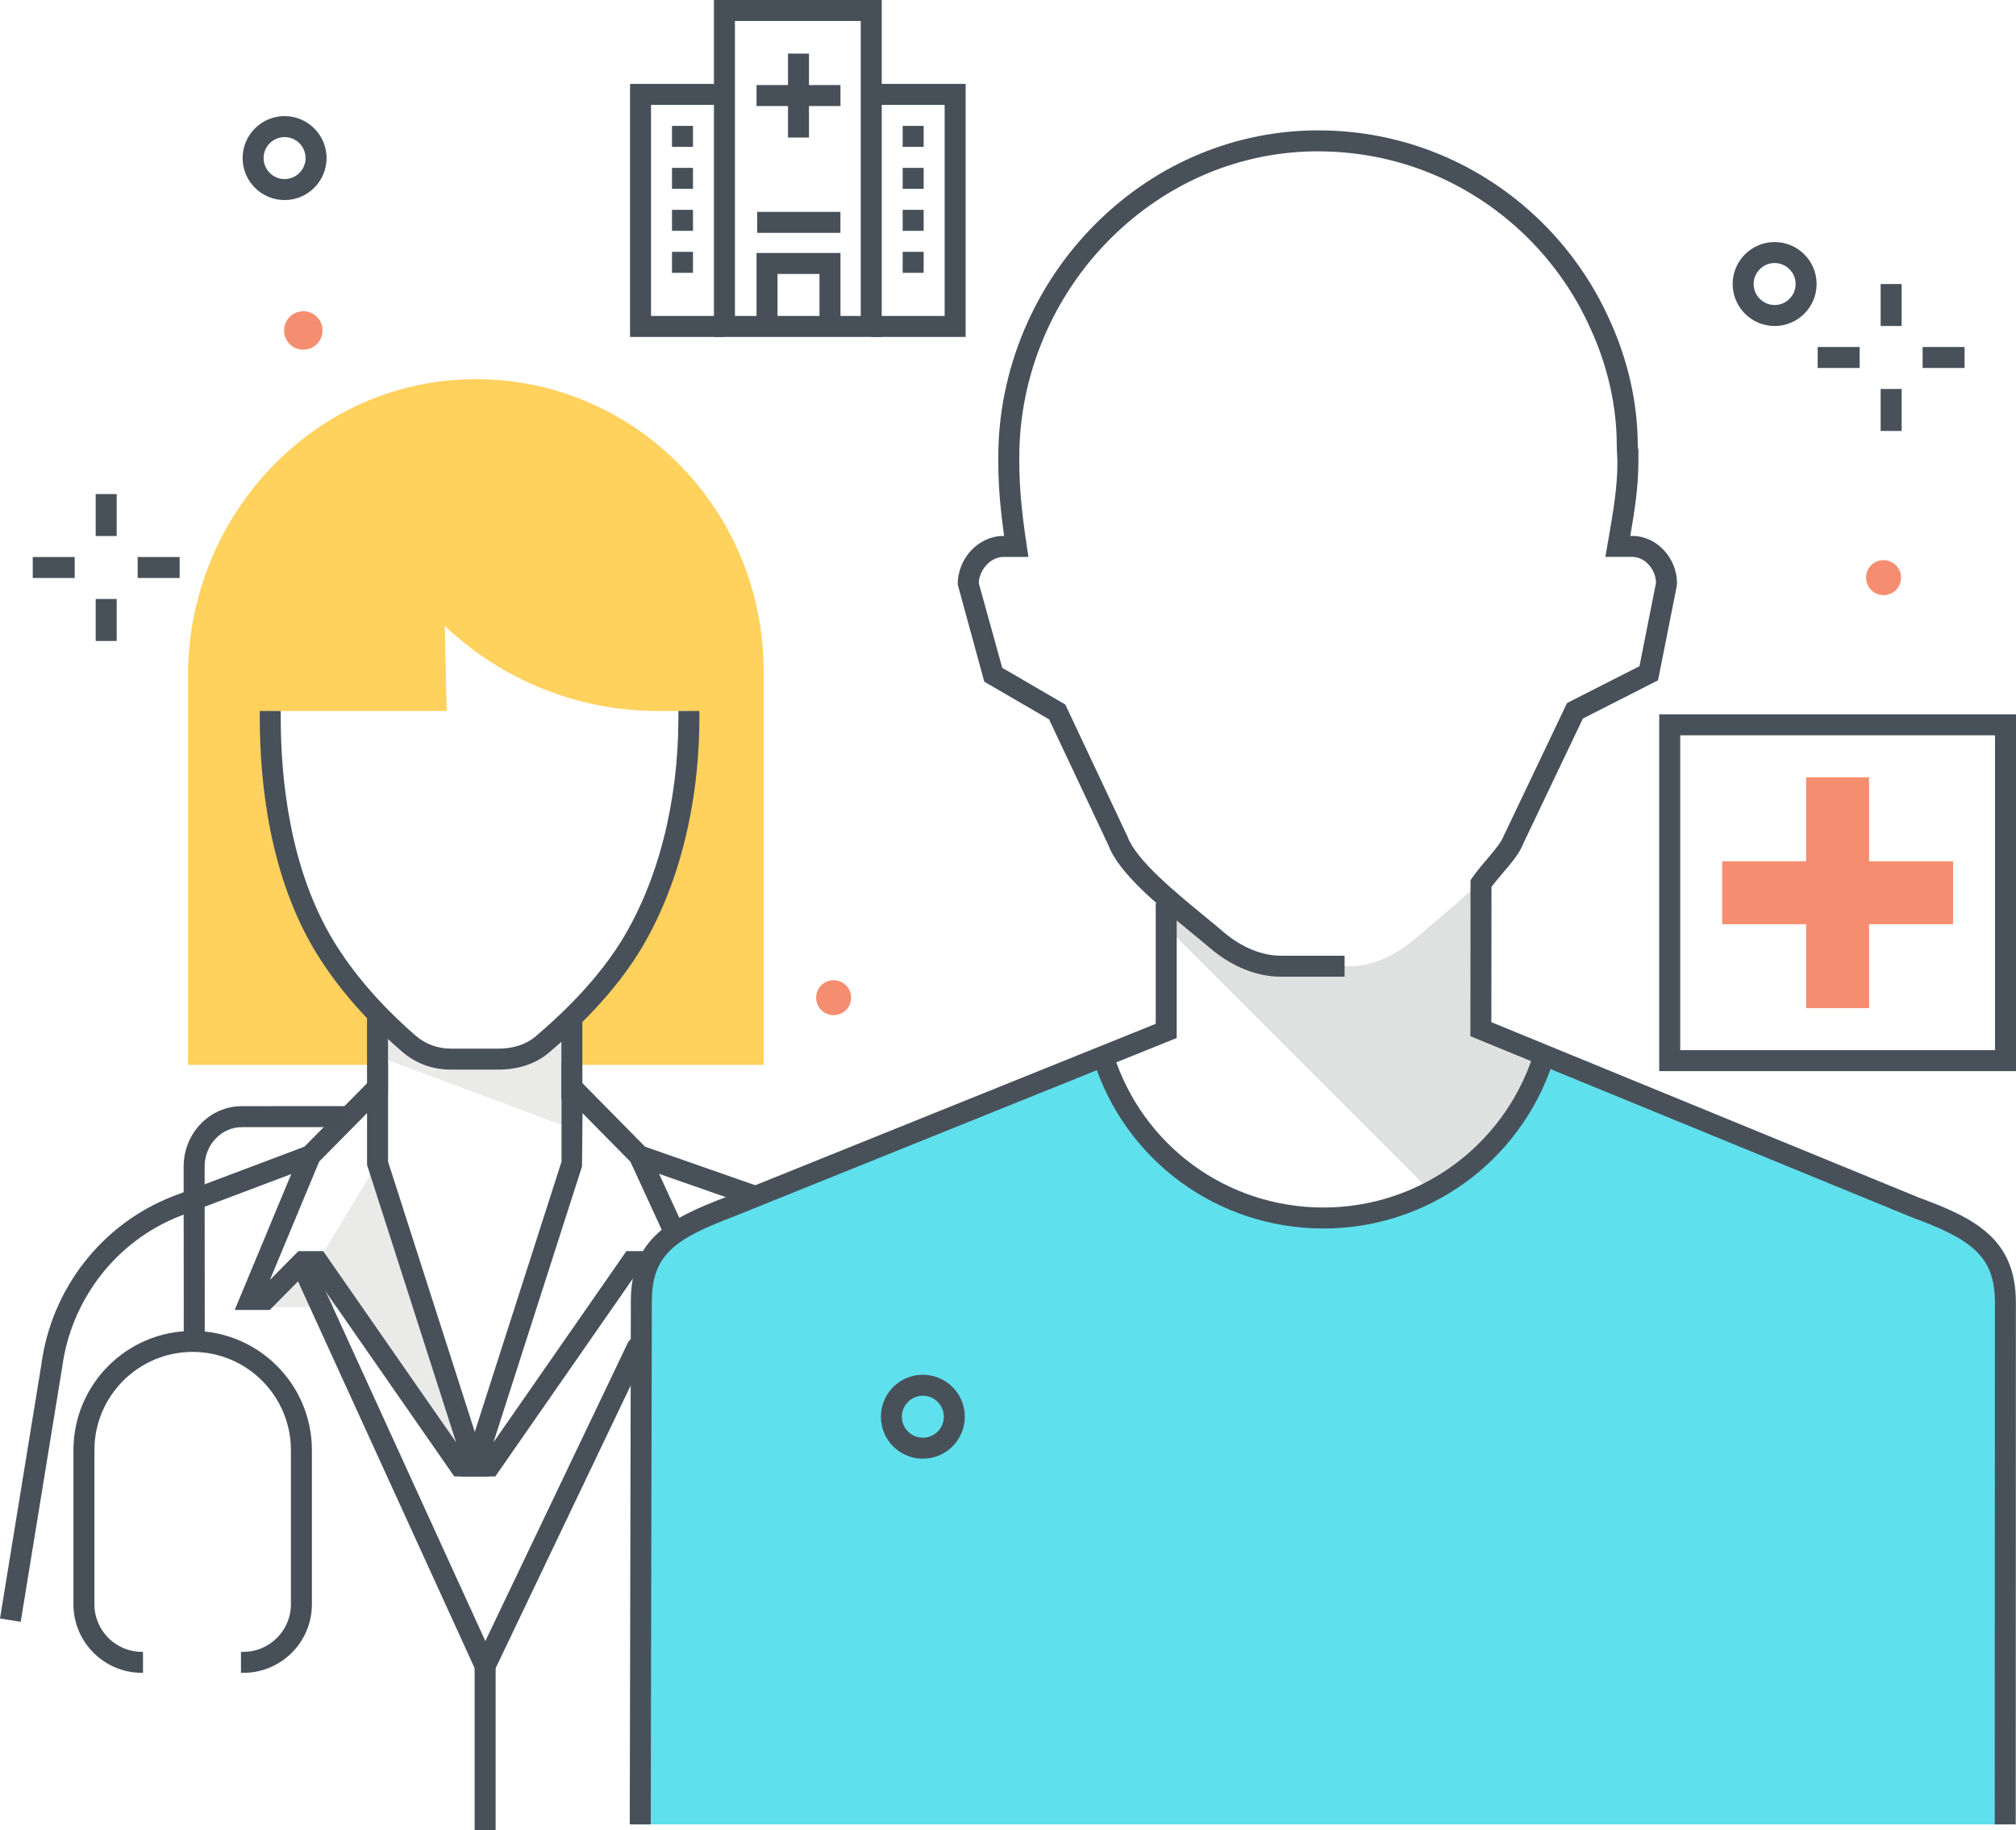 <?xml version="1.0" encoding="utf-8"?>
<!-- Generator: Adobe Illustrator 20.1.0, SVG Export Plug-In . SVG Version: 6.00 Build 0)  -->
<svg version="1.1" xmlns="http://www.w3.org/2000/svg" xmlns:xlink="http://www.w3.org/1999/xlink" x="0px" y="0px"
	 viewBox="0 0 192.123 174.397" style="enable-background:new 0 0 192.123 174.397;" xml:space="preserve">
<title>Color line, health insurance concept illustration, icon</title>
<desc>Color line, health insurance concept illustration, icon, background and graphics. The illustration is colorful, flat, vector, pixel perfect, suitable for web and print. It is linear stokes and fills.</desc>
<style type="text/css">
	.st0{fill:#5FE0ED;}
	.st1{fill:#DFE0E0;}
	.st2{fill:none;}
	.st3{fill:#48515A;}
	.st4{fill:#F58E70;}
	.st5{fill:#475059;}
	.st6{fill:#FFD15D;}
	.st7{fill:#EAEAE9;}
</style>
<g id="Layer_2">
</g>
<g id="Layer_3">
	<g>
		<g>
			<g>
				<path class="st0" d="M182.504,115.038l-35.357-14.505l-0.171,0.564
					c-2.936,8.698-11.161,14.96-20.849,14.96c-9.828,0-18.15-6.444-20.973-15.337
					l-0.02-0.07l-35.554,14.329c-5.1,1.945-8.458,3.615-8.458,8.976
					l-0.106,49.883h130.083l0.014-49.763
					C191.111,118.657,187.682,116.943,182.504,115.038z"/>
			</g>
			<g>
				<path class="st1" d="M141.125,98.313l0.013-7.371v-6.741
					c0-0.067,0.001-0.156,0.003-0.257c-2.027,1.977-4.609,4.064-6.439,5.626
					c-1.708,1.458-3.892,2.493-6.138,2.493h-2.504h-2.484h-1.5
					c-2.081,0-4.102-0.737-5.669-2.107c-1.415-1.237-3.418-2.826-5.267-4.456v2.826
					l25.048,25.048c3.33-1.793,6.262-4.524,8.367-8.208l2.488-4.353
					L141.125,98.313z"/>
			</g>
			<g>
				<path class="st2" d="M140.941,94.267v0.097c0.059,0,0.107,0,0.164,0
					c-0.027-0.001-0.049-0.022-0.049-0.049c0-0.027,0.022-0.047,0.049-0.049
					C141.049,94.267,141,94.267,140.941,94.267z"/>
			</g>
			<g>
				<path class="st3" d="M62.014,173.839l-2-0.004l0.106-49.883
					c0-5.974,3.772-7.875,9.102-9.908l40.917-16.49V86.063h2v12.842L69.952,115.906
					c-5.33,2.033-7.832,3.487-7.832,8.048L62.014,173.839z"/>
			</g>
			<g>
				<path class="st3" d="M192.098,173.838l-2-0.001l0.014-49.762
					c0-4.453-2.345-6.035-7.953-8.098l-42.034-17.243l0.015-14.866l0.179-0.257
					c0.407-0.587,0.896-1.163,1.37-1.719c0.678-0.797,1.379-1.622,1.615-2.249
					l6.033-12.654l6.902-3.511l1.576-7.935c-0.003-0.648-0.281-1.316-0.752-1.8
					c-0.425-0.438-0.958-0.679-1.501-0.679h-2.573l0.253-1.458
					c0.502-2.881,0.897-5.156,0.897-7.621l-0.061-1.355
					c0.024-3.821-0.853-7.758-2.537-11.386c-0.154-0.346-0.309-0.674-0.471-1
					c-1.865-3.761-4.597-7.125-7.901-9.73c-5.001-3.943-11.016-6.05-17.395-6.093
					c-7.396-0.053-14.482,2.887-19.904,8.272
					c-5.549,5.511-8.731,13.097-8.731,20.813v0.479
					c0,2.349,0.202,4.646,0.697,7.931l0.173,1.149h-2.375
					c-1.2,0-2.296,1.172-2.362,2.491l2.241,8.078l6.009,3.495l5.938,12.61
					c0.832,2.222,4.554,5.28,7.271,7.512c0.671,0.551,1.309,1.076,1.876,1.561
					c1.701,1.453,3.643,2.253,5.465,2.253h6.066v2h-6.066
					c-2.298,0-4.7-0.97-6.764-2.732c-0.559-0.477-1.187-0.993-1.847-1.536
					c-3.214-2.64-6.856-5.633-7.844-8.282l-5.641-11.97l-6.175-3.591l-2.534-9.272
					c0-2.502,1.999-4.616,4.365-4.616h0.058c-0.39-2.799-0.552-4.911-0.552-7.08
					v-0.479c0-8.245,3.397-16.349,9.322-22.232
					c5.802-5.763,13.369-8.889,21.327-8.854c6.828,0.046,13.267,2.302,18.619,6.523
					c3.535,2.787,6.459,6.387,8.454,10.411c0.174,0.349,0.339,0.702,0.5,1.059
					c1.782,3.842,2.723,8.024,2.718,12.094l0.06,0.356v1.123
					c0,2.362-0.345,4.588-0.773,7.08h0.196c1.088,0,2.13,0.456,2.936,1.285
					c0.871,0.896,1.351,2.108,1.316,3.327l-0.02,0.167l-1.784,8.977l-7.162,3.644
					l-5.707,11.962c-0.325,0.875-1.105,1.792-1.93,2.762
					c-0.371,0.435-0.752,0.883-1.072,1.315l-0.013,12.891l40.758,16.72
					c5.213,1.918,9.228,3.878,9.228,9.962L192.098,173.838z"/>
			</g>
			<g>
				<path class="st1" d="M126.057,109.315"/>
			</g>
			<g>
				<path class="st3" d="M87.947,138.992c-2.206,0-4-1.794-4-4s1.794-4,4-4s4,1.794,4,4
					S90.153,138.992,87.947,138.992z M87.947,132.992c-1.103,0-2,0.897-2,2s0.897,2,2,2
					s2-0.897,2-2S89.05,132.992,87.947,132.992z"/>
			</g>
			<g>
				<g>
					<rect x="9.12" y="47.075" class="st3" width="2" height="4"/>
				</g>
				<g>
					<rect x="9.12" y="57.075" class="st3" width="2" height="4"/>
				</g>
			</g>
			<g>
				<g>
					<rect x="13.12" y="53.075" class="st3" width="4" height="2"/>
				</g>
				<g>
					<rect x="3.12" y="53.075" class="st3" width="4" height="2"/>
				</g>
			</g>
			<g>
				<path class="st3" d="M126.126,117.057c-10.07,0-18.882-6.444-21.927-16.034
					c-0.167-0.526,0.124-1.089,0.65-1.256c0.53-0.167,1.09,0.125,1.256,0.65
					c2.78,8.756,10.825,14.64,20.021,14.64c9.021,0,17.019-5.739,19.902-14.28
					c0.177-0.524,0.745-0.804,1.268-0.627s0.804,0.744,0.627,1.267
					C144.765,110.771,136.005,117.057,126.126,117.057z"/>
			</g>
			<g>
				<g>
					<rect x="172.123" y="74.063" class="st4" width="6" height="22"/>
				</g>
				<g>
					
						<rect x="172.123" y="74.064" transform="matrix(-0 1 -1 -0 260.188 -90.058)" class="st4" width="6" height="21.999"/>
				</g>
			</g>
			<g>
				<path class="st3" d="M192.123,102.063h-34v-34h34V102.063z M160.123,100.063h30v-30h-30V100.063z"/>
			</g>
			<g>
				<path class="st5" d="M84.029,32.104H68.039V0h15.99V32.104z M70.039,30.104h11.99V2
					H70.039V30.104z"/>
			</g>
			<g>
				<polygon class="st5" points="69.039,32.104 60.043,32.104 60.043,7.995 69.039,7.995 
					69.039,9.995 62.043,9.995 62.043,30.104 69.039,30.104 				"/>
			</g>
			<g>
				<polygon class="st5" points="92.024,32.104 83.029,32.104 83.029,30.104 90.024,30.104 
					90.024,9.995 83.029,9.995 83.029,7.995 92.024,7.995 				"/>
			</g>
			<g>
				<path class="st5" d="M66.041,25.995h-2v-2h2V25.995z M66.041,21.995h-2v-2h2V21.995z
					 M66.041,17.995h-2v-2h2V17.995z M66.041,13.995h-2v-2h2V13.995z"/>
			</g>
			<g>
				<path class="st5" d="M88.024,25.995h-2v-2h2V25.995z M88.024,21.995h-2v-2h2V21.995z
					 M88.024,17.995h-2v-2h2V17.995z M88.024,13.995h-2v-2h2V13.995z"/>
			</g>
			<g>
				<rect x="72.158" y="20.188" class="st5" width="7.933" height="2"/>
			</g>
			<g>
				<polygon class="st5" points="80.097,31.104 78.097,31.104 78.097,26.104 74.097,26.104 
					74.097,31.104 72.097,31.104 72.097,24.104 80.097,24.104 				"/>
			</g>
			<g>
				<rect x="75.096" y="5.105" class="st5" width="2" height="8"/>
			</g>
			<g>
				<rect x="72.096" y="8.105" class="st5" width="8" height="2"/>
			</g>
			<g>
				<g>
					<rect x="179.223" y="27.063" class="st3" width="2" height="4"/>
				</g>
				<g>
					<rect x="179.223" y="37.063" class="st3" width="2" height="4"/>
				</g>
			</g>
			<g>
				<g>
					<rect x="183.223" y="33.063" class="st3" width="4" height="2"/>
				</g>
				<g>
					<rect x="173.223" y="33.063" class="st3" width="4" height="2"/>
				</g>
			</g>
			<g>
				<circle class="st4" cx="79.442" cy="95.064" r="1.667"/>
			</g>
			<g>
				<circle class="st4" cx="28.903" cy="31.488" r="1.833"/>
			</g>
			<g>
				<circle class="st4" cx="179.502" cy="55.04" r="1.667"/>
			</g>
			<g>
				<path class="st3" d="M169.121,31.063c-2.206,0-4-1.794-4-4s1.794-4,4-4s4,1.794,4,4
					S171.327,31.063,169.121,31.063z M169.121,25.063c-1.103,0-2,0.897-2,2s0.897,2,2,2
					s2-0.897,2-2S170.224,25.063,169.121,25.063z"/>
			</g>
			<g>
				<path class="st3" d="M27.121,19.063c-2.206,0-4-1.794-4-4s1.794-4,4-4s4,1.794,4,4
					S29.326,19.063,27.121,19.063z M27.121,13.063c-1.103,0-2,0.897-2,2s0.897,2,2,2
					s2-0.897,2-2S28.224,13.063,27.121,13.063z"/>
			</g>
			<g>
				<g>
					<g>
						<path class="st6" d="M44.835,36.133c-15.031,0.276-26.918,13.051-26.918,28.27
							l0,37.062h18.122l-0.049-4.835c-1.661-1.717-3.473-3.864-4.999-6.357
							c-3.759-6.144-5.238-14.143-5.238-21.925V67.743h16.814l-0.178-8.108
							l0,0c5.493,5.209,12.738,8.108,20.265,8.108h2.996v0.605
							c0,7.814-1.812,15.745-5.613,21.881c-2.511,4.054-5.986,7.251-8.148,9.113
							l3.088,2.123h17.798V63.957C72.776,48.416,60.253,35.85,44.835,36.133z"/>
					</g>
					<g>
						<g>
							<polygon class="st7" points="23.866,124.543 33.128,124.543 30.189,120.216 28.675,120.216 
															"/>
						</g>
						<g>
							<polygon class="st7" points="35.978,110.838 30.277,120.215 43.815,139.686 45.253,139.686 
															"/>
						</g>
						<g>
							<path class="st7" d="M54.965,107.722v-10.387l-3.857,2.413
								c-1.041,0.651-2.242,0.997-3.466,0.997h-4.299
								c-1.536,0-3.024-0.543-4.207-1.535l-3.149-2.641l0.002,4.087L54.965,107.722z"
								/>
						</g>
						<g>
							<path class="st3" d="M47.428,101.919h-4.415c-1.802,0-3.389-0.582-4.716-1.729
								c-2.334-2.019-5.645-5.287-8.159-9.395
								c-4.45-7.274-5.384-16.222-5.384-22.447v-0.604h2v0.604
								c0,5.968,0.883,14.526,5.09,21.403c2.379,3.889,5.534,7,7.761,8.926
								c0.953,0.824,2.1,1.242,3.408,1.242h4.415c1.495,0,2.713-0.394,3.62-1.171
								c1.335-1.143,5.398-4.62,8.14-9.046c3.523-5.688,5.463-13.271,5.463-21.354
								v-0.604h2v0.604c0,8.45-2.047,16.408-5.763,22.408
								c-2.906,4.69-7.146,8.32-8.539,9.512
								C51.069,101.363,49.413,101.919,47.428,101.919z"/>
						</g>
						<g>
							<rect x="34.978" y="96.597" class="st3" width="2" height="7.663"/>
						</g>
						<g>
							<rect x="53.501" y="97.138" class="st3" width="2" height="7.573"/>
						</g>
						<g>
							
								<rect x="65.319" y="106.283" transform="matrix(0.33 -0.944 0.944 0.33 -61.298 137.66)" class="st3" width="2" height="11.451"/>
						</g>
						<g>
							<path class="st3" d="M1.974,154.536L0,154.215l3.939-24.183
								c0.958-7.232,5.749-13.386,12.498-16.031l12.776-4.818l0.706,1.871
								l-12.764,4.813c-6.06,2.375-10.37,7.916-11.237,14.456L1.974,154.536z"/>
						</g>
						<g>
							<path class="st3" d="M46.611,140.686h-3.318l-13.538-19.471h-0.485l-3.561,3.602h-3.341
								l6.351-15.261l8.261-8.362v9.489L46.611,140.686z M28.435,119.214h2.365
								l12.667,18.217l-8.487-26.437v-4.932l-4.564,4.62l-4.691,11.274L28.435,119.214
								z"/>
						</g>
						<g>
							<polygon class="st3" points="47.2,140.686 43.882,140.686 53.514,110.682 53.514,101.189 
								61.749,109.542 65.132,116.896 63.315,117.731 60.079,110.696 55.514,106.066 
								55.466,111.144 47.027,137.432 59.693,119.214 61.641,119.214 61.641,121.214 
								60.738,121.214 							"/>
						</g>
					</g>
				</g>
			</g>
			<g>
				<path class="st5" d="M23.193,159.397H22.965v-2h0.228c2.498,0,4.53-2.032,4.53-4.53
					v-14.689c0-5.163-4.2-9.363-9.363-9.363s-9.363,4.2-9.363,9.363v14.689
					c0,2.498,2.032,4.53,4.53,4.53h0.1v2H13.528
					c-3.601,0-6.53-2.93-6.53-6.53v-14.689c0-6.266,5.097-11.363,11.363-11.363
					s11.363,5.097,11.363,11.363v14.689C29.724,156.467,26.794,159.397,23.193,159.397z"/>
			</g>
			<g>
				<path class="st5" d="M17.513,127.834l-0.012-16.665
					c-0.002-1.53,0.568-2.973,1.606-4.061c1.049-1.1,2.449-1.707,3.941-1.709
					l9.801-0.002l0.001,2l-9.8,0.002c-0.94,0.001-1.827,0.388-2.495,1.089
					c-0.681,0.713-1.055,1.665-1.053,2.679l0.012,16.666L17.513,127.834z"/>
			</g>
			<g>
				<path class="st3" d="M46.212,161.093L27.814,120.812
					c-0.229-0.502-0.008-1.096,0.494-1.325c0.502-0.229,1.095-0.009,1.325,0.494
					l16.62,36.387l13.568-28.402c0.238-0.499,0.834-0.71,1.333-0.471
					c0.498,0.238,0.709,0.835,0.471,1.333L46.212,161.093z"/>
			</g>
			<g>
				<rect x="45.233" y="158.73" class="st3" width="2" height="15.667"/>
			</g>
		</g>
	</g>
</g>
<g id="Layer_4">
</g>
</svg>
